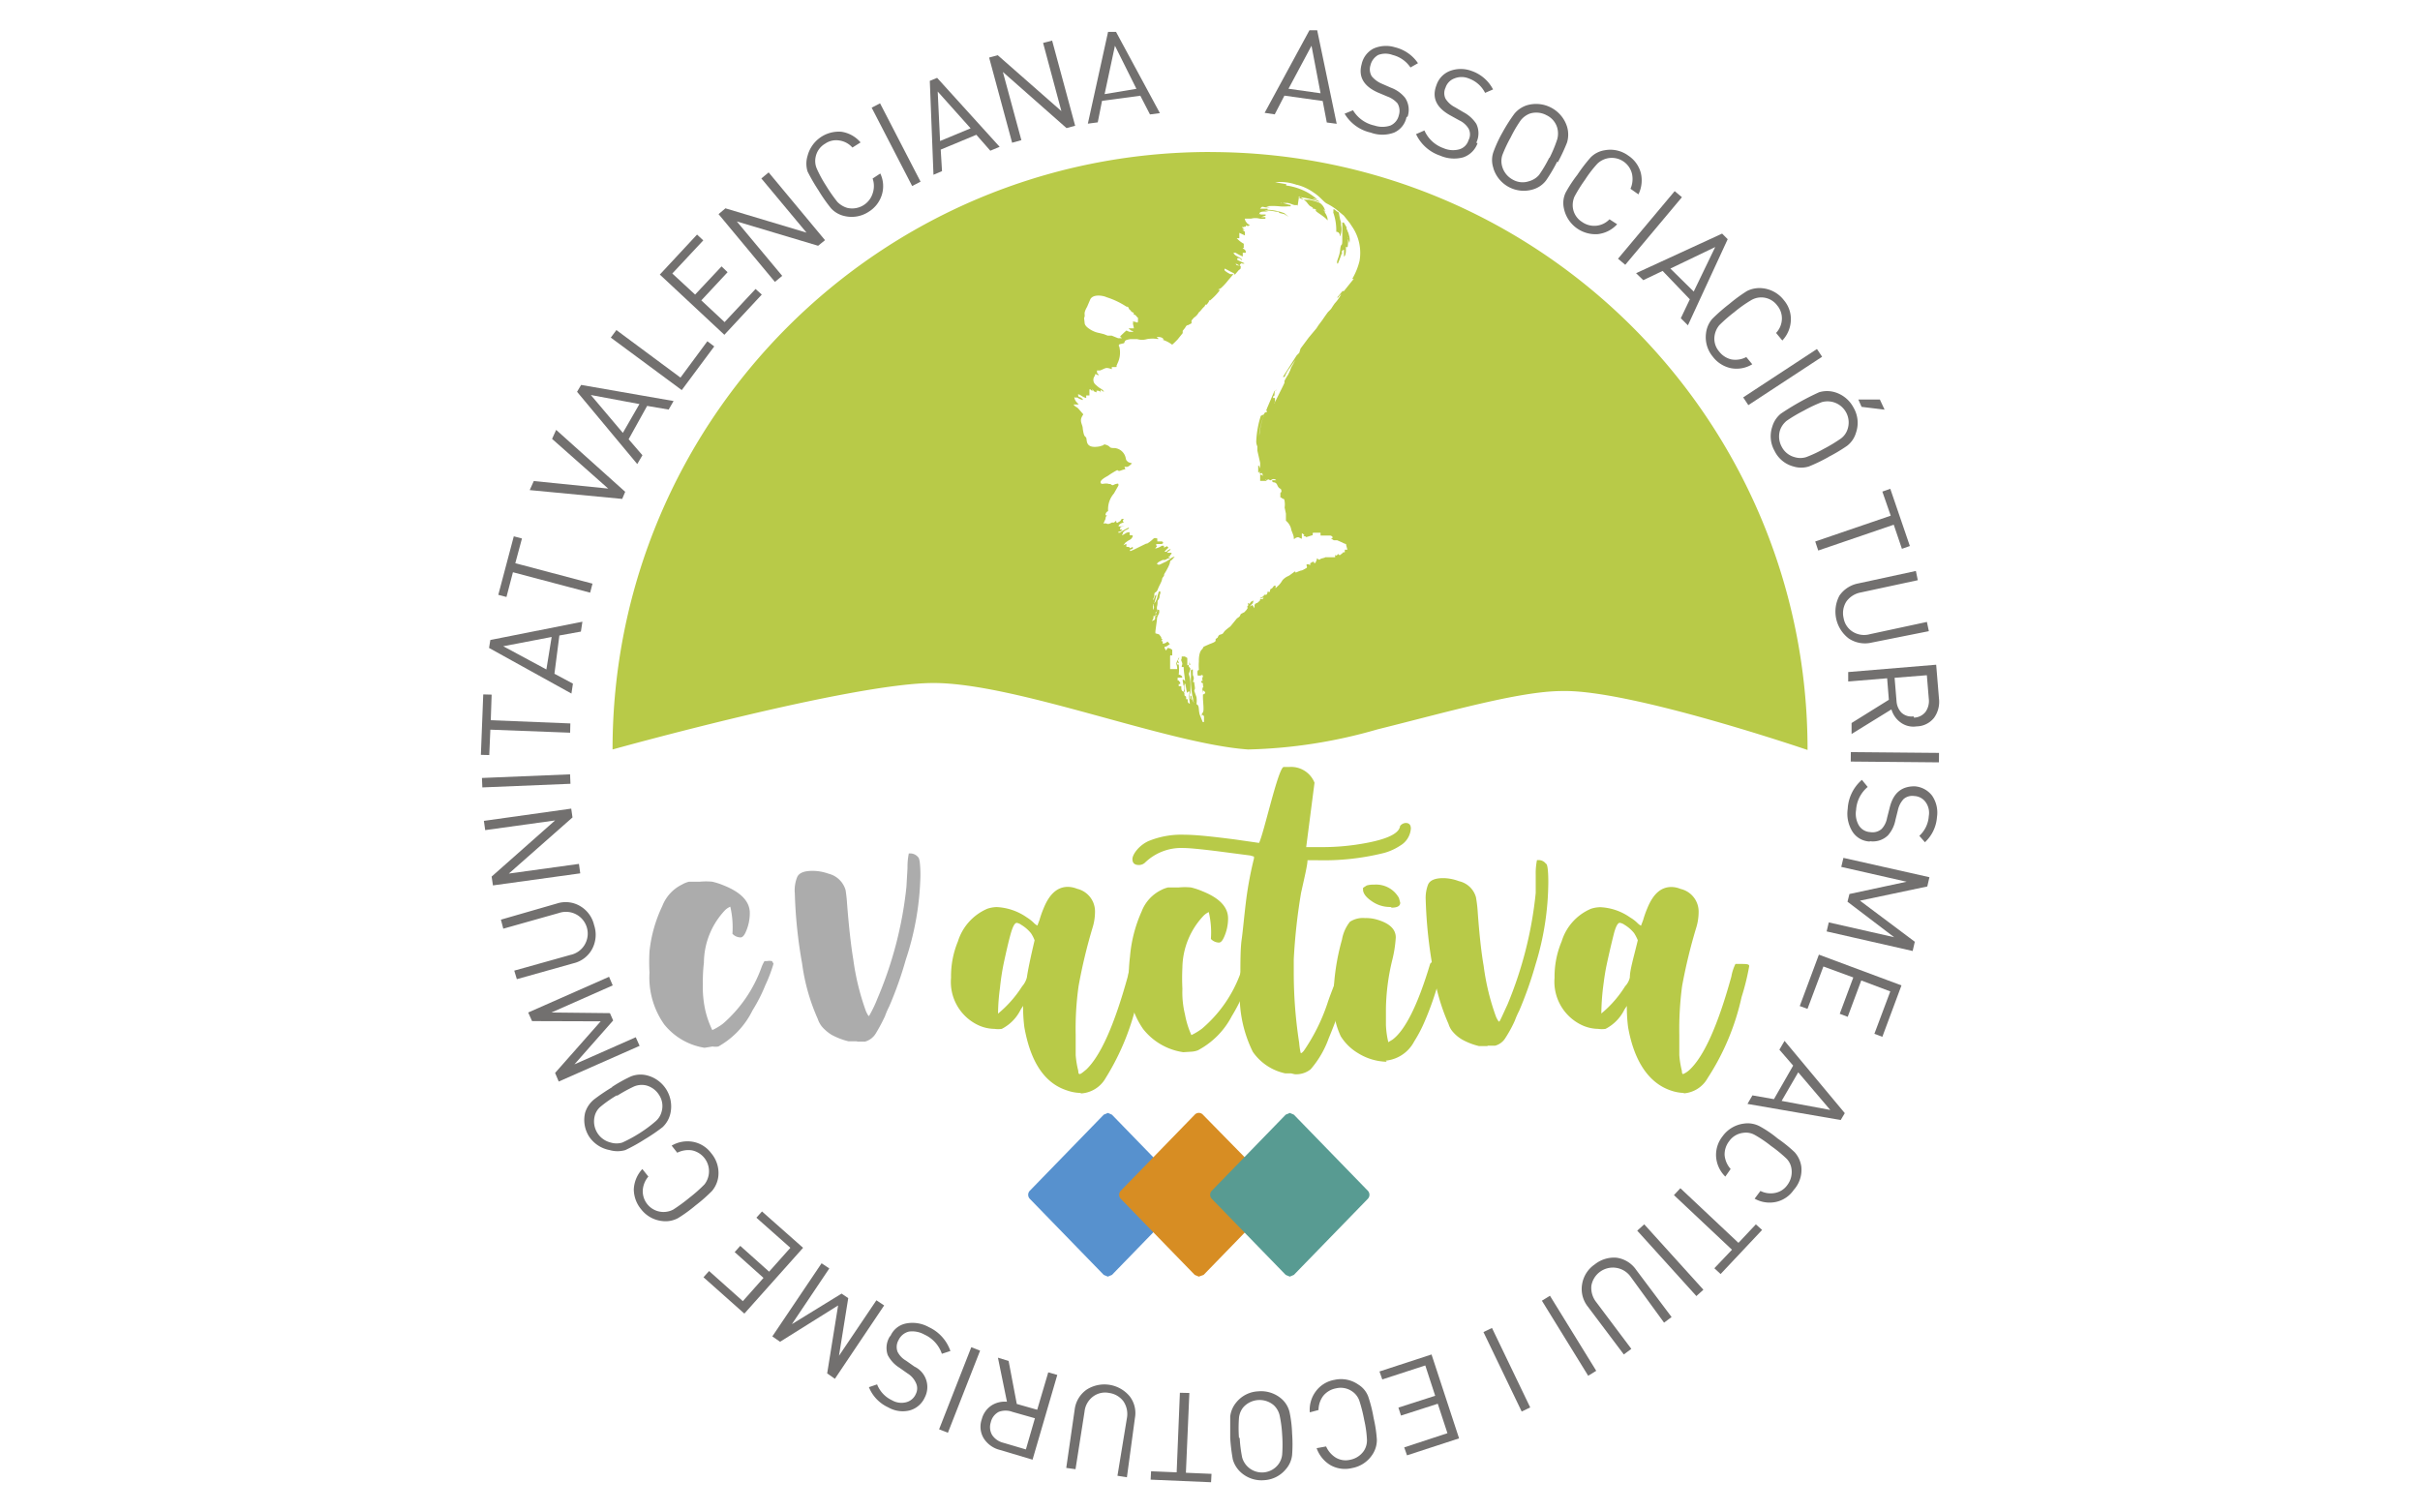 <svg xmlns="http://www.w3.org/2000/svg" viewBox="0 0 1133.86 708.66"><defs><style>.cls-1{fill:#acacac;}.cls-10,.cls-2{fill:#b8ca48;}.cls-3{fill:#72706f;}.cls-4,.cls-5{fill:#5791ce;}.cls-10,.cls-4,.cls-6,.cls-8{fill-rule:evenodd;}.cls-6,.cls-7{fill:#d78d23;}.cls-8,.cls-9{fill:#589b92;}</style></defs><g id="Capa_1" data-name="Capa 1"><path class="cls-1" d="M330.11,490.93a30.26,30.26,0,0,1-18.94-11,38,38,0,0,1-6.85-24.18,84.75,84.75,0,0,1,0-10.08,64.86,64.86,0,0,1,6-21.16,18.68,18.68,0,0,1,9.27-10.08,11.48,11.48,0,0,1,3.23-1.31h5a31,31,0,0,1,5.94,0,35,35,0,0,1,5.55,1.82c8,3.22,12,7.55,12,12.79a21.51,21.51,0,0,1-2,9.17c-.7,1.52-1.51,2.32-2.32,2.32a5.29,5.29,0,0,1-3.82-1.71,42.71,42.71,0,0,0-1-12.7,8.91,8.91,0,0,0-2.32,1.51A36.12,36.12,0,0,0,329.81,451a77.17,77.17,0,0,0-.5,10.08,50.11,50.11,0,0,0,1.11,12.09,44,44,0,0,0,3.32,9.47,28.27,28.27,0,0,0,5-3,63.24,63.24,0,0,0,17.94-26.1,15.77,15.77,0,0,1,1.51-3.22h1.11a6.16,6.16,0,0,1,2.42,0l.7,1.21a68.41,68.41,0,0,1-3.83,10.07,74.46,74.46,0,0,1-6,11.79,39.12,39.12,0,0,1-16,16.93,7.32,7.32,0,0,1-2.72,0Z"/><path class="cls-1" d="M401.56,487.9h-4a32.92,32.92,0,0,1-8.06-3.12,20.72,20.72,0,0,1-4-3.32,11.11,11.11,0,0,1-2.32-4,93.7,93.7,0,0,1-7.36-26,220.7,220.7,0,0,1-3.42-32.85,16.57,16.57,0,0,1,1.11-7.66c.9-2,3.32-2.92,7.25-2.92a22.24,22.24,0,0,1,7.36,1.31,11.1,11.1,0,0,1,8.06,7.66q.51,3.21.71,6.45c.9,11.59,1.91,20.15,2.92,26.2a116.5,116.5,0,0,0,5.94,24.19c.71,1.51,1.11,2.21,1.42,2.21a58.32,58.32,0,0,0,3.93-8.16,181.07,181.07,0,0,0,13.6-52.4l.5-8.77a32.16,32.16,0,0,1,.61-6.85h.9a4.82,4.82,0,0,1,3.43,1.71c.71.51,1.11,3.43,1.11,8.77a133.37,133.37,0,0,1-6.85,39.3,174.83,174.83,0,0,1-7.76,21.87,37.93,37.93,0,0,0-2,4.63,83.05,83.05,0,0,1-4.43,8.27,8.59,8.59,0,0,1-4.94,3.63h-3.63"/><path class="cls-2" d="M506.27,512.09a20.12,20.12,0,0,1-6.15-1.11c-10.58-3.32-17.23-13.2-20.16-29.63a73.67,73.67,0,0,1-.6-10.07L478.25,473a20.12,20.12,0,0,1-8.87,9.07,11.53,11.53,0,0,1-3.42,0,18.59,18.59,0,0,1-7.76-1.81,22.37,22.37,0,0,1-12.6-22.17,42.47,42.47,0,0,1,3.22-17,24.59,24.59,0,0,1,13.81-15.32A14.81,14.81,0,0,1,467,425a26.88,26.88,0,0,1,14.11,4.84,19.81,19.81,0,0,1,3.13,2.42,6.9,6.9,0,0,0,1.81,1.41l1-2.62a45.55,45.55,0,0,1,1.91-5.44c2.82-7,6.65-10.08,11.39-10.08a11.9,11.9,0,0,1,4.33.91,10.88,10.88,0,0,1,8.37,11,25.24,25.24,0,0,1-1,6.75A247.88,247.88,0,0,0,505.36,462,142.31,142.31,0,0,0,504,485v9.37a43.47,43.47,0,0,0,1.21,7.36c0,1,.2,1.51.6,1.51.61,0,1.41-.7,3.13-2.11q10.07-9.58,19.44-43.54a22.19,22.19,0,0,1,1.92-5.94,9,9,0,0,1,2.32,0c2.72,0,4.13,0,4.13,1a94,94,0,0,1-3.53,14.52,116.41,116.41,0,0,1-15.22,38,14.19,14.19,0,0,1-11.48,7.15m-38.9-37.39a54.47,54.47,0,0,0,11.29-12.79,10.11,10.11,0,0,0,2.21-4.13c.51-3.53,1.72-9.38,3.63-17.44a15.34,15.34,0,0,0-1.71-3.32,17.08,17.08,0,0,0-4.54-3.93,4.63,4.63,0,0,0-2.11-.91c-1,0-1.92,1.81-2.93,5.44s-2.11,8.57-3.12,13.2a111.87,111.87,0,0,0-1.81,11.79,94.18,94.18,0,0,0-.91,12.09"/><path class="cls-2" d="M554.43,493a29.21,29.21,0,0,1-18.84-10.88,38.07,38.07,0,0,1-6.75-23.78,84.94,84.94,0,0,1,.6-10.08,64.65,64.65,0,0,1,5.44-21.16,18.6,18.6,0,0,1,9.17-10.08,13.4,13.4,0,0,1,3.23-1.21h4.94a30,30,0,0,1,5.84,0,33.74,33.74,0,0,1,5.44,1.82c8,3.22,11.9,7.45,11.9,12.69a21.22,21.22,0,0,1-2,9c-.71,1.51-1.41,2.32-2.32,2.32a5.36,5.36,0,0,1-3.73-1.71,41.69,41.69,0,0,0-1-12.6,9.89,9.89,0,0,0-2.22,1.51A36.09,36.09,0,0,0,554,453.24a99.68,99.68,0,0,0,0,10.08,43.61,43.61,0,0,0,1.21,12,42.07,42.07,0,0,0,3,9.67,30.37,30.37,0,0,0,4.94-3,61.56,61.56,0,0,0,18-25.8,13.83,13.83,0,0,1,1.51-3.12h3.53l.7,1.31a70.73,70.73,0,0,1-3.83,10.07,83.34,83.34,0,0,1-5.94,11.69,37.88,37.88,0,0,1-15.92,16,10.6,10.6,0,0,1-2.72.6Z"/><path class="cls-2" d="M604.92,502.92H602.2A24.7,24.7,0,0,1,587,492.84a59.53,59.53,0,0,1-5.84-32.45c0-9.37,0-16,.6-20.15S583,428.45,584,420.69a168.8,168.8,0,0,1,3.53-18.44v-.91l-1.72-.5-15.31-2q-12.19-1.51-15.92-1.51a24.38,24.38,0,0,0-18,6.75,4.14,4.14,0,0,1-3,1.21c-2,0-3-.91-3-2.82s2.72-6.15,7.46-8.36a40.38,40.38,0,0,1,17-3c4.94,0,12.8.81,23.68,2.22l11.19,1.61c2.11-3.93,8.86-34.76,11.48-35.57H604a11.79,11.79,0,0,1,11.9,7.36L612,396.91h7.15a110,110,0,0,0,16-1.11Q655.31,392.88,656,387a3.63,3.63,0,0,1,2.62-1.41c1.62,0,2.42.91,2.42,2.62a10.07,10.07,0,0,1-5,8,26,26,0,0,1-7.55,3.43,116.7,116.7,0,0,1-31.14,3.42h-4.74c0,2.12-1.21,7.16-3,15.22a271.27,271.27,0,0,0-3.43,31.14v6.35a213.85,213.85,0,0,0,2.52,32.75,36,36,0,0,0,.71,4.84h.5l.91-.91a89,89,0,0,0,11.08-22.17c.61-2,2.32-6.55,5.24-13.91a9.1,9.1,0,0,1,1.41-2.62h1.92a4.18,4.18,0,0,1,2.82.91h0a109.14,109.14,0,0,1-3.33,11.79c-1.91,5.95-4.33,12.6-7.45,20.15A45.48,45.48,0,0,1,614.09,501a10.76,10.76,0,0,1-7.46,2.32Z"/><path class="cls-2" d="M649.77,497.48a26.54,26.54,0,0,1-13.31-3.93,24.11,24.11,0,0,1-8.26-8,37.29,37.29,0,0,1-3.43-18,106,106,0,0,1,4-27.31,18.48,18.48,0,0,1,3.73-8.36,11.14,11.14,0,0,1,7.06-1.72,17.86,17.86,0,0,1,5.24.61c6.14,1.71,9.17,4.53,9.17,8.46A57,57,0,0,1,652.28,450a102.61,102.61,0,0,0-2.92,22.48v7.76a42.26,42.26,0,0,0,1.11,8.06l2-1.21c5.94-4.44,11.89-16.33,17.63-35.57l1.11-1.11h2.92c1.21,0,1.92.7,1.92,1.31a142.69,142.69,0,0,1-8.47,26.7,64.51,64.51,0,0,1-4.94,9.47,16.89,16.89,0,0,1-13.4,9.07m2.32-72a14.79,14.79,0,0,1-9-2.82c-2.62-1.81-3.93-3.63-3.93-5.34V416l1.71-1.11a11.37,11.37,0,0,1,3.53-.4,12.2,12.2,0,0,1,11.59,6.25l.6,2.22c0,1.51-1.31,2.31-4,2.31"/><path class="cls-2" d="M696.93,490.12h-4a31.23,31.23,0,0,1-8-3.12,16.94,16.94,0,0,1-3.93-3.23,10,10,0,0,1-2.31-4,95,95,0,0,1-7.26-25.69A215.7,215.7,0,0,1,668,421.7a17.44,17.44,0,0,1,1.11-7.26c.91-2,3.23-3,7.16-3a21.38,21.38,0,0,1,7.25,1.41,10.66,10.66,0,0,1,8,7.46,58,58,0,0,1,.81,6.45c.81,11.48,1.82,20.15,2.82,25.79a110.61,110.61,0,0,0,5.85,24c.7,1.41,1.11,2.11,1.41,2.11s1.41-2.62,3.93-8.06a183.51,183.51,0,0,0,13.2-52.2v-8.66a30.65,30.65,0,0,1,.6-6.76H721a4.26,4.26,0,0,1,3.33,1.72c.7,0,1.11,3.32,1.11,8.56a132.6,132.6,0,0,1-6,38.7,180.81,180.81,0,0,1-7.66,21.66,38.21,38.21,0,0,0-2,4.54,59.08,59.08,0,0,1-4.44,8.16,8.07,8.07,0,0,1-4.84,3.63H697"/><path class="cls-2" d="M789.13,512.09A20.11,20.11,0,0,1,783,511c-10.08-3.32-17.24-13.2-20.16-29.63a72.12,72.12,0,0,1-.6-10.07L761.12,473a20.12,20.12,0,0,1-8.87,9.07,11.6,11.6,0,0,1-3.43,0,18.66,18.66,0,0,1-7.76-1.81,22.47,22.47,0,0,1-12.69-22.17,42.32,42.32,0,0,1,3.32-17,24.28,24.28,0,0,1,13.81-15.32,14.81,14.81,0,0,1,4.33-.71,26.35,26.35,0,0,1,14,4.84,16.55,16.55,0,0,1,3.22,2.42,7.12,7.12,0,0,0,1.82,1.41l1-2.62a45.55,45.55,0,0,1,1.91-5.44c2.82-7,6.55-10.08,11.39-10.08a11.43,11.43,0,0,1,4.23.91,10.89,10.89,0,0,1,8.47,11,25.24,25.24,0,0,1-1,6.75A250.5,250.5,0,0,0,788.13,462a153.36,153.36,0,0,0-1.31,23v9.37a43.45,43.45,0,0,0,1.2,7.36c0,1,.21,1.51.61,1.51a10.67,10.67,0,0,0,3.12-2.11q10.08-9.58,19.45-43.54a22.19,22.19,0,0,1,1.92-5.94h2.21c2.83,0,4.24,0,4.24,1A111.32,111.32,0,0,1,816,467.15a114.4,114.4,0,0,1-15.92,38,13.93,13.93,0,0,1-11.39,7.15M750.24,474.9a52.15,52.15,0,0,0,11.18-12.79,8.69,8.69,0,0,0,2.22-4.13c0-3.53,1.81-9.38,3.73-17.44a21.75,21.75,0,0,0-1.72-3.32,17,17,0,0,0-4.53-3.93,5,5,0,0,0-2.22-.91c-.91,0-1.91,1.81-2.82,5.44S754,446.39,753,451s-1.31,7.16-1.92,11.79a113.78,113.78,0,0,0-.8,12.09"/><path class="cls-3" d="M626.29,58l-4.64-.61-1.92-10.07L601.8,44.81l-4.54,8.77-4.73-.71,21-38.7h3.62ZM618.73,43.7l-4.24-22.27L603.71,41.58Z"/><path class="cls-3" d="M659,54.89a10.09,10.09,0,0,1-5.85,7.25,15.78,15.78,0,0,1-10.88,0A19.08,19.08,0,0,1,630,53.27l3.93-1.61A15.56,15.56,0,0,0,644,58.82a11.75,11.75,0,0,0,7.46,0A6.86,6.86,0,0,0,655.41,54a6.85,6.85,0,0,0-.61-5.54,11.51,11.51,0,0,0-4.73-3.23l-4.54-1.91c-6.55-2.93-9.17-7.36-7.56-13.2a10.79,10.79,0,0,1,5.55-7.36,14.39,14.39,0,0,1,10.07-.61,18.19,18.19,0,0,1,10.79,7.46l-3.53,2a14.09,14.09,0,0,0-8.36-5.85,9.49,9.49,0,0,0-6.76,0,7.54,7.54,0,0,0-3.62,4.84,6.35,6.35,0,0,0,.6,5.14,12.49,12.49,0,0,0,4.84,3.53l4.13,1.81a15.31,15.31,0,0,1,6.65,4.74,10.08,10.08,0,0,1,1.21,8.76"/><path class="cls-3" d="M692.29,67.08a10.77,10.77,0,0,1-6.75,6.65,16.32,16.32,0,0,1-10.78-.81,19.22,19.22,0,0,1-11.29-10.07l3.93-1.72a15.31,15.31,0,0,0,8.87,8.27,11.26,11.26,0,0,0,7.35.6,6.35,6.35,0,0,0,4.44-4.33,5.76,5.76,0,0,0,0-5.44,10,10,0,0,0-4.33-3.83l-4.54-2.52c-6.35-3.63-8.36-8.27-6.15-14a10.71,10.71,0,0,1,6.35-6.65,14.45,14.45,0,0,1,10.08,0,17.85,17.85,0,0,1,10.08,8.67l-3.73,1.61a13.71,13.71,0,0,0-7.66-6.75,8.87,8.87,0,0,0-6.75,0,6.84,6.84,0,0,0-4.13,4.33,6,6,0,0,0,0,5.14,11,11,0,0,0,4.43,4l3.93,2.32A16.16,16.16,0,0,1,691.69,58a10.09,10.09,0,0,1,0,8.87"/><path class="cls-3" d="M729.58,75.75a73.65,73.65,0,0,1-5.24,8.86,11.85,11.85,0,0,1-6.05,4.13,14.9,14.9,0,0,1-18.6-9.94.65.65,0,0,1,0-.13,11.45,11.45,0,0,1,0-7.36A60.59,60.59,0,0,1,704,62a80.48,80.48,0,0,1,5.44-8.57,12.47,12.47,0,0,1,6.05-4.13,15.21,15.21,0,0,1,18.74,10.08,13,13,0,0,1,0,7.36,83.91,83.91,0,0,1-4.33,9.27M726,74a62.26,62.26,0,0,0,3.63-8.77,10.08,10.08,0,0,0,0-5.34A9.4,9.4,0,0,0,724.64,54a10.09,10.09,0,0,0-7.76-.81,10,10,0,0,0-4.33,3.13,59.72,59.72,0,0,0-4.74,8.06,63,63,0,0,0-3.93,8.36,9.17,9.17,0,0,0,0,5.44,10.1,10.1,0,0,0,4.94,6,9.26,9.26,0,0,0,7.66.7,9.39,9.39,0,0,0,4.63-2.92,61.42,61.42,0,0,0,4.74-8"/><path class="cls-3" d="M757.69,105.07a14.43,14.43,0,0,1-9.17,4.64,15.12,15.12,0,0,1-15.82-12.3,11.27,11.27,0,0,1,.91-7.25,62.08,62.08,0,0,1,5.44-8.27,76,76,0,0,1,6.25-8.16,11.73,11.73,0,0,1,6.55-3.33,14.22,14.22,0,0,1,11.08,2.52A14,14,0,0,1,768.78,81a14.91,14.91,0,0,1-1.11,10.07l-3.73-2.62a11.29,11.29,0,0,0,.71-7,9.73,9.73,0,0,0-16.23-4.74,54.59,54.59,0,0,0-5.74,7.46,70.22,70.22,0,0,0-5,8,10.07,10.07,0,0,0-.71,5.34,9.29,9.29,0,0,0,4.24,6.45,9.85,9.85,0,0,0,12.89-1.21Z"/><rect class="cls-3" x="752.41" y="104.6" width="41.32" height="4.43" transform="translate(194.51 630.56) rotate(-50.02)"/><path class="cls-3" d="M790.85,152.43l-3.33-3.32,4.23-8.87L779,126.94l-9.07,4.33L766.56,128l40.31-18.55,2.62,2.62Zm2.72-15.82,10.07-20.86-21,10.08Z"/><path class="cls-3" d="M821,170.67a14.09,14.09,0,0,1-10.08,1.82,14.41,14.41,0,0,1-8.46-5.44,14.21,14.21,0,0,1-3.13-10.89,12.44,12.44,0,0,1,2.92-6.75,84.43,84.43,0,0,1,8-7,73.9,73.9,0,0,1,8.27-6.05,13,13,0,0,1,7.25-1.31,14.53,14.53,0,0,1,10.08,5.64,13.66,13.66,0,0,1,3.23,9.48,14.54,14.54,0,0,1-4,9.37L832.16,156a10,10,0,0,0,2.72-6.45,9.38,9.38,0,0,0-2.21-6.45,9.28,9.28,0,0,0-12.4-2.32,59.44,59.44,0,0,0-7.66,5.45,72.1,72.1,0,0,0-7.05,6.14,10.11,10.11,0,0,0-2.22,4.94,9.17,9.17,0,0,0,2.12,7.36,10.13,10.13,0,0,0,5.74,3.73,10.78,10.78,0,0,0,7-1.11Z"/><polygon class="cls-3" points="819.16 189.82 816.75 186.19 851.31 163.52 853.73 167.15 819.16 189.82"/><path class="cls-3" d="M856.75,214.11a79.77,79.77,0,0,1-9.17,4.43,12.13,12.13,0,0,1-7.35,0,13.67,13.67,0,0,1-8.77-7.26A13.88,13.88,0,0,1,830.35,200a12.4,12.4,0,0,1,4-6.15,123,123,0,0,1,18-10.08,13,13,0,0,1,7.36,0,14.61,14.61,0,0,1,8.76,7.26,14.1,14.1,0,0,1,1.11,11.79,11.91,11.91,0,0,1-4.13,6.05,77.51,77.51,0,0,1-8.77,5.24m-2.11-3.83a73.42,73.42,0,0,0,8-4.84,8.8,8.8,0,0,0,3.12-4.43,9.91,9.91,0,0,0-12.09-12.6,67,67,0,0,0-8.47,4,69.58,69.58,0,0,0-8,4.74,9.93,9.93,0,0,0-3.12,4.43,10,10,0,0,0,.8,7.76,9.51,9.51,0,0,0,6,4.84,9.17,9.17,0,0,0,5.44,0,58.55,58.55,0,0,0,8.37-3.93M883,191.94l-10.78-1.31-1.51-3.43h10.08Z"/><polygon class="cls-3" points="891.12 257.14 887.29 245.85 851.91 257.94 850.5 253.71 885.88 241.62 881.95 230.33 885.67 229.02 894.84 255.83 891.12 257.14"/><path class="cls-3" d="M877,301.07a13.71,13.71,0,0,1-10.79-1.91A15.83,15.83,0,0,1,861.89,279a13.91,13.91,0,0,1,8.77-5.64l27-5.84.9,4.33-26.7,5.74a10.73,10.73,0,0,0-6.75,4.23,10.06,10.06,0,0,0-1.31,7.76,9.34,9.34,0,0,0,4.33,6.45,10.07,10.07,0,0,0,8,1.11l26.7-5.74.91,4.33Z"/><path class="cls-3" d="M867.53,343.9v-5.14L885,327.88l-.81-10.08-18.24,1.51v-4.43l41.22-3.43,1.31,15.82a12.8,12.8,0,0,1-2.32,9.07,10.66,10.66,0,0,1-8.16,4,10.07,10.07,0,0,1-7.46-1.81,11.46,11.46,0,0,1-4.33-6.15Zm29.23-7.66a7.15,7.15,0,0,0,5.44-2.72,8.88,8.88,0,0,0,1.51-6.15l-.91-11-15.11,1.21.91,11a8.63,8.63,0,0,0,2.21,5.24,6.87,6.87,0,0,0,5.75,1.82"/><rect class="cls-3" x="885.6" y="334.13" width="4.43" height="41.32" transform="translate(524.99 1239.35) rotate(-89.48)"/><path class="cls-3" d="M876.1,394.29a10.07,10.07,0,0,1-8.16-4.64A15.83,15.83,0,0,1,865.72,379a19.26,19.26,0,0,1,6.65-13.6l2.72,3.32a15.23,15.23,0,0,0-5.44,10.78,10.88,10.88,0,0,0,1.31,7.26,6.65,6.65,0,0,0,5.34,3.12,6.44,6.44,0,0,0,5.34-1.51,10,10,0,0,0,2.52-5.14l1.21-4.73c1.71-7.06,5.64-10.08,11.69-10.08a11.25,11.25,0,0,1,8.16,4.33,14,14,0,0,1,2.32,10.08,17.76,17.76,0,0,1-5.64,11.79l-2.62-3a13.74,13.74,0,0,0,4.43-9.27,8.57,8.57,0,0,0-1.51-6.56,6.9,6.9,0,0,0-5.34-2.82,6.19,6.19,0,0,0-4.94,1.41,11.12,11.12,0,0,0-2.72,5.35l-1.11,4.43a15.21,15.21,0,0,1-3.52,7.25,10.11,10.11,0,0,1-8.47,2.73"/><polygon class="cls-3" points="855.85 436.41 856.85 432.18 887.49 439.13 865.62 422.5 866.53 418.88 893.33 413.13 862.7 406.18 863.71 401.95 904.01 411.01 903.01 415.35 871.47 422 897.16 441.25 896.15 445.58 855.85 436.41"/><polygon class="cls-3" points="843.25 471.38 852.22 447.29 890.91 461.7 881.95 485.79 878.22 484.38 885.67 464.52 872.07 459.39 865.72 476.42 861.99 475.01 868.34 457.98 854.33 452.84 846.88 472.69 843.25 471.38"/><path class="cls-3" d="M818.76,517.23l2.32-4L831.16,515l9-15.72-6.45-7.46,2.42-4.13,28.22,33.86-1.91,3.23Zm16-1.41,22.78,4.23-15-17.63Z"/><path class="cls-3" d="M808.38,551.29a14.43,14.43,0,0,1-4.33-9.37,14,14,0,0,1,3-9.47,14.51,14.51,0,0,1,10.08-6,12.05,12.05,0,0,1,7.25,1.21,51.27,51.27,0,0,1,8.47,5.74,65.79,65.79,0,0,1,8,6.45,12.72,12.72,0,0,1,3.12,6.65,14,14,0,0,1-3.52,11,13.62,13.62,0,0,1-8.27,5.64,14.31,14.31,0,0,1-10.07-1.51l2.72-3.63a10.64,10.64,0,0,0,7,.91,9.09,9.09,0,0,0,5.64-3.73,10.1,10.1,0,0,0,1.92-7.46,8.36,8.36,0,0,0-2.32-4.83,62.76,62.76,0,0,0-7.26-5.95,56.35,56.35,0,0,0-7.75-5.24,8.49,8.49,0,0,0-5.35-.91,9.3,9.3,0,0,0-6.55,3.93,10.07,10.07,0,0,0-2.11,6.55,11.3,11.3,0,0,0,2.82,6.45Z"/><polygon class="cls-3" points="803.24 594.22 811.5 585.55 784.3 559.96 787.32 556.73 814.53 582.33 822.69 573.66 825.61 576.28 806.16 596.94 803.24 594.22"/><rect class="cls-3" x="780.39" y="569.79" width="4.43" height="41.32" transform="translate(-193.88 677.54) rotate(-42.13)"/><path class="cls-3" d="M744,612.26a13.31,13.31,0,0,1-2.72-10.58,13.9,13.9,0,0,1,5.94-9.27,14.43,14.43,0,0,1,10.08-3.13,13.3,13.3,0,0,1,9.27,5.65l16.63,22.16-3.53,2.63-15.92-21.87a10.22,10.22,0,0,0-18.14,4.63,10.75,10.75,0,0,0,2.32,7.66L764.34,632l-3.52,2.62Z"/><rect class="cls-3" x="732.95" y="605.2" width="4.43" height="41.32" transform="translate(-219.09 479.01) rotate(-31.66)"/><rect class="cls-3" x="703.8" y="621.12" width="4.43" height="41.32" transform="translate(-208.43 369.5) rotate(-25.69)"/><polygon class="cls-3" points="646.34 642.59 670.73 634.63 683.63 673.93 659.24 681.89 657.93 678.16 678.18 671.51 673.65 657.71 656.42 663.25 655.21 659.52 672.44 653.98 667.8 639.77 647.65 646.32 646.34 642.59"/><path class="cls-3" d="M613.69,661.74a14.42,14.42,0,0,1,3-10.08,13.75,13.75,0,0,1,8.57-5.14,14.09,14.09,0,0,1,11.18,2.22,11.14,11.14,0,0,1,4.64,5.64,64.9,64.9,0,0,1,2.52,10.08,61.16,61.16,0,0,1,1.51,10.08,12.3,12.3,0,0,1-2.12,7.05,14.41,14.41,0,0,1-9.47,6.25,13.93,13.93,0,0,1-10.08-1.31,15.08,15.08,0,0,1-6.55-8l4.44-.81a11.71,11.71,0,0,0,4.53,5.24,9.12,9.12,0,0,0,6.75,1,10.06,10.06,0,0,0,6.45-4.23,9,9,0,0,0,1.41-5.24,52.78,52.78,0,0,0-1.31-9.28,69.27,69.27,0,0,0-2.31-9.07,8.79,8.79,0,0,0-3.33-4.23,9.38,9.38,0,0,0-7.56-1.41A10.08,10.08,0,0,0,620,654a11.14,11.14,0,0,0-2.22,6.65Z"/><path class="cls-3" d="M576.4,673.73V663.65a12.63,12.63,0,0,1,3-6.75,14,14,0,0,1,10.07-5,14.63,14.63,0,0,1,10.89,3.43,11.92,11.92,0,0,1,3.83,6.25,56.77,56.77,0,0,1,1.21,10.07,67.83,67.83,0,0,1,0,10.08,12,12,0,0,1-2.93,6.65,14.1,14.1,0,0,1-10.07,5.14A14.41,14.41,0,0,1,581.54,690a12.84,12.84,0,0,1-3.93-6.24,85.56,85.56,0,0,1-1.21-10.08m4.44,0A62.88,62.88,0,0,0,582,682.9a9.65,9.65,0,0,0,16.62,3.63,9.16,9.16,0,0,0,2.12-4.94,63.71,63.71,0,0,0,0-9.37,57.71,57.71,0,0,0-1.21-9.17,9.43,9.43,0,0,0-2.72-4.64,10.24,10.24,0,0,0-14.31,1,9.4,9.4,0,0,0-2,5,62.36,62.36,0,0,0,0,9.27"/><polygon class="cls-3" points="539.32 689.35 551.31 689.85 552.82 652.57 557.26 652.67 555.64 690.05 567.64 690.56 567.43 694.49 539.12 693.28 539.32 689.35"/><path class="cls-3" d="M503.54,660.33a13.37,13.37,0,0,1,5.65-9.27,15.41,15.41,0,0,1,20.15,3.22,12.81,12.81,0,0,1,2.42,10.08L528,692.17l-4.43-.71,4.43-27a10.65,10.65,0,0,0-1.61-7.86,10.07,10.07,0,0,0-6.65-3.93,9.46,9.46,0,0,0-7.66,1.71,10.1,10.1,0,0,0-3.93,7l-4.23,27-4.34-.6Z"/><path class="cls-3" d="M467.57,636.14l5,1.51,3.83,20.16,9.57,2.72L491.15,643l4.23,1.21-11.59,39.71-15.21-4.54a12.6,12.6,0,0,1-7.66-5.44,10.56,10.56,0,0,1-.91-9,11,11,0,0,1,4.43-6.35,11.46,11.46,0,0,1,7.36-1.81Zm-3.33,30.23a7.34,7.34,0,0,0,.61,6,8.83,8.83,0,0,0,5.24,3.63l10.58,3.12,4.23-14.61-10.58-3a9.13,9.13,0,0,0-6.35,0,7.29,7.29,0,0,0-3.73,4.84"/><rect class="cls-3" x="428.95" y="649.05" width="41.32" height="4.43" transform="translate(-320.84 832.11) rotate(-68.59)"/><path class="cls-3" d="M417.18,626.06a10.07,10.07,0,0,1,7.26-5.94,15.69,15.69,0,0,1,10.78,1.71A19.15,19.15,0,0,1,445.3,633l-4,1.31a15.22,15.22,0,0,0-8.17-9,11.66,11.66,0,0,0-7.25-1.41,7.25,7.25,0,0,0-4.84,3.93,6.43,6.43,0,0,0-.5,5.54,10,10,0,0,0,3.93,4.13l4,2.82a10.6,10.6,0,0,1,5,14.09l-.21.42a10.9,10.9,0,0,1-7,6,13.57,13.57,0,0,1-10.07-1.41,17.69,17.69,0,0,1-9.07-9.47l3.83-1.31a13.75,13.75,0,0,0,7,7.45,8.83,8.83,0,0,0,6.65.91,6.73,6.73,0,0,0,4.53-3.93,5.8,5.8,0,0,0,0-5.14,10,10,0,0,0-3.93-4.43l-3.72-2.62a15.13,15.13,0,0,1-5.55-6,10.1,10.1,0,0,1,1.11-8.87"/><polygon class="cls-3" points="384.94 591.9 388.56 594.32 371.03 620.42 394.31 606.11 397.43 608.23 393.1 635.23 410.63 609.24 414.26 611.65 391.18 646.02 387.56 643.5 392.69 611.65 365.49 628.68 361.86 626.16 384.94 591.9"/><polygon class="cls-3" points="357.02 567.62 376.27 584.65 348.76 615.48 329.61 598.45 332.23 595.53 348.05 609.64 357.73 598.75 344.22 586.66 346.84 583.74 360.35 595.83 370.32 584.65 354.4 570.54 357.02 567.62"/><path class="cls-3" d="M314.7,536.78A14.55,14.55,0,0,1,324.77,535a13.78,13.78,0,0,1,8.47,5.34,14.37,14.37,0,0,1,3.32,10.88,13,13,0,0,1-2.92,6.75,73.37,73.37,0,0,1-7.66,6.75,68.88,68.88,0,0,1-8.26,6,12.3,12.3,0,0,1-7.26,1.41,14.41,14.41,0,0,1-10.07-5.54,14.75,14.75,0,0,1-3.43-9.37,15,15,0,0,1,4-9.48l2.82,3.53a11,11,0,0,0-2.62,6.45,9.74,9.74,0,0,0,14.31,9,80.52,80.52,0,0,0,7.56-5.54,68.6,68.6,0,0,0,7.05-6.25A10,10,0,0,0,324.27,539a11.51,11.51,0,0,0-6.95,1.1Z"/><path class="cls-3" d="M286.78,509.27a66.84,66.84,0,0,1,8.87-4.94,12.27,12.27,0,0,1,7.36-.5,15,15,0,0,1,11.08,17.93,12.63,12.63,0,0,1-3.63,6.35,83.37,83.37,0,0,1-8.46,5.75,80.45,80.45,0,0,1-9,5,13.16,13.16,0,0,1-7.36,0,14.85,14.85,0,0,1-9.57-6.25,14.49,14.49,0,0,1-1.91-11.29,12.88,12.88,0,0,1,4.13-6.15,89.79,89.79,0,0,1,8.46-5.74m2.32,3.73a57,57,0,0,0-7.66,5.34,8.37,8.37,0,0,0-2.82,4.63,10.19,10.19,0,0,0,7.56,12.2,9.34,9.34,0,0,0,5.44,0,66.34,66.34,0,0,0,8.16-4.44,61.11,61.11,0,0,0,7.56-5.64,8.82,8.82,0,0,0,2.72-4.53,9.38,9.38,0,0,0-1.21-7.66,10.11,10.11,0,0,0-6.25-4.54,9.39,9.39,0,0,0-5.44.51,70.88,70.88,0,0,0-8.06,4.43"/><polygon class="cls-3" points="285.37 457.67 287.08 461.7 258.37 474.4 285.77 474.7 287.29 478.13 269.15 498.69 297.87 485.99 299.68 490.02 261.79 506.75 260.08 502.72 281.44 478.53 249.29 478.43 247.48 474.4 285.37 457.67"/><path class="cls-3" d="M261,423.31a13.3,13.3,0,0,1,10.79,1.21,13.91,13.91,0,0,1,6.55,8.87,14.23,14.23,0,0,1-.91,11.28,13.36,13.36,0,0,1-8.67,6.65l-26.6,7.46-1.21-4,26.3-7.36a10.2,10.2,0,1,0-5.34-19.65l-26.1,7.36-1.11-4.23Z"/><polygon class="cls-3" points="267.64 378.87 268.24 383 238.41 409.3 271.26 404.77 271.87 409.2 230.96 414.85 230.35 410.71 260.08 384.41 227.33 388.95 226.72 384.61 267.64 378.87"/><rect class="cls-3" x="225.89" y="363.66" width="41.32" height="4.43" transform="translate(-14.86 10.46) rotate(-2.36)"/><polygon class="cls-3" points="230.35 325.46 229.95 337.45 267.23 338.96 267.13 343.3 229.75 341.88 229.24 353.78 225.31 353.68 226.42 325.36 230.35 325.46"/><path class="cls-3" d="M272.88,291.3l-.71,4.63-10.08,1.82-2.31,17.93,8.66,4.64-.7,4.64-38.6-21.37.61-3.73Zm-14.41,7.15-22.68,4.34L256,313.67Z"/><polygon class="cls-3" points="244.56 252.3 241.44 263.89 277.61 273.46 276.5 277.69 240.33 268.12 237.3 279.71 233.47 278.7 240.73 251.29 244.56 252.3"/><polygon class="cls-3" points="260.58 201.41 292.93 230.43 291.52 233.76 248.19 229.63 250.1 225.39 284.97 228.92 258.67 205.64 260.58 201.41"/><path class="cls-3" d="M315.6,187.9l-2.31,4-10.08-1.72-8.67,15.62L301,213.3l-2.42,4.13-28.21-33.86,1.91-3.22Zm-16,1.42-22.77-4.24,15,17.74Z"/><polygon class="cls-3" points="334.65 162.31 319.43 182.77 286.18 158.18 288.8 154.65 318.83 176.92 331.43 159.89 334.65 162.31"/><polygon class="cls-3" points="356.92 138.02 339.39 156.87 309.15 128.65 326.59 109.91 329.51 112.63 315 128.15 325.68 138.02 338.08 124.82 340.9 127.54 328.6 140.74 339.49 150.92 354 135.4 356.92 138.02"/><polygon class="cls-3" points="386.55 112.53 383.32 115.15 345.23 103.76 366.49 129.25 363.07 132.08 336.67 100.33 339.89 97.61 377.88 109 356.72 83.61 360.14 80.78 386.55 112.53"/><path class="cls-3" d="M412.45,81.29a13.77,13.77,0,0,1,.7,10.07A14.22,14.22,0,0,1,407,99.23a14.48,14.48,0,0,1-11.28,2,12,12,0,0,1-6.35-3.63,74.54,74.54,0,0,1-5.85-8.36,87.77,87.77,0,0,1-5.14-8.87,12.32,12.32,0,0,1,0-7.36,15.12,15.12,0,0,1,15.83-11.28,14.57,14.57,0,0,1,9,5l-3.82,2.41a10.12,10.12,0,0,0-6.15-3.32,9.06,9.06,0,0,0-6.65,1.51,9.28,9.28,0,0,0-4.44,6.25,9,9,0,0,0,.51,5.34,57.82,57.82,0,0,0,4.33,8,74.92,74.92,0,0,0,5.34,7.66,10.65,10.65,0,0,0,4.64,2.82,10.07,10.07,0,0,0,11.89-6.75,10.65,10.65,0,0,0,0-7Z"/><rect class="cls-3" x="417.65" y="47.13" width="4.43" height="41.32" transform="translate(15.74 200.33) rotate(-27.33)"/><path class="cls-3" d="M468.37,68.79,464,70.61l-6.55-7.46L440.76,70.1l.61,10.08-4,1.71-1.72-44,3.43-1.41Zm-13.6-8.66L439.35,42.89l1.11,23.18Z"/><polygon class="cls-3" points="503.75 58.92 499.71 60.02 469.89 33.72 478.55 65.67 474.22 66.88 463.44 26.97 467.47 25.86 497.3 52.06 488.73 20.12 492.96 19.01 503.75 58.92"/><path class="cls-3" d="M543.45,53l-4.64.61-4.53-8.77-17.94,2.42-2,10.07-4.64.61,9.47-43h3.73Zm-11-11.39L522.39,21.43,517.55,44.1Z"/><polygon class="cls-4" points="519.06 524.08 536.4 541.92 553.73 559.75 536.4 577.69 519.06 595.53 501.73 577.69 484.4 559.75 501.73 541.92 519.06 524.08"/><path class="cls-5" d="M519.06,598.15l-1.91-.81-34.67-35.67a2.73,2.73,0,0,1,0-3.73l34.67-35.67,1.91-.81,1.92.81,34.66,35.67a2.71,2.71,0,0,1,0,3.73L521,597.34Zm-31.34-38.39,31,31.94,30.94-31.94-30.94-31.85Z"/><polygon class="cls-6" points="561.69 524.08 579.02 541.92 596.36 559.75 579.02 577.69 561.69 595.53 544.36 577.69 527.02 559.75 544.36 541.92 561.69 524.08"/><path class="cls-7" d="M561.69,598.15l-1.91-.81-34.67-35.67a2.71,2.71,0,0,1,0-3.73l34.67-35.67a2.61,2.61,0,0,1,3.7-.13l.12.13,35,35.67a2.71,2.71,0,0,1,0,3.73l-34.66,35.67Zm-31-38.39,31,31.94,31-31.94-31-31.85Z"/><polygon class="cls-8" points="604.32 524.08 621.65 541.92 638.98 559.75 621.65 577.69 604.32 595.53 586.98 577.69 569.65 559.75 586.98 541.92 604.32 524.08"/><path class="cls-9" d="M604.32,598.15l-1.92-.81-34.66-35.67a2.71,2.71,0,0,1,0-3.73l34.66-35.67,1.92-.81,1.91.81,34.67,35.67a2.73,2.73,0,0,1,0,3.73l-34.67,35.67Zm-31-38.39,31,31.94,31-31.94-31-31.85Z"/><polygon class="cls-10" points="582.45 115.15 582.45 115.15 582.55 115.25 582.45 115.15"/><path class="cls-10" d="M627.8,110.51c.7,0,0,0,.5-1.11a8.42,8.42,0,0,0,0-3.93c0-2.52,0-.7-.6-3.62s0-1.92-1.52-2.93l-.9-.8h-.61a2.81,2.81,0,0,1,0,1.41h0a24.76,24.76,0,0,1,1.41,9.07S627.7,108.5,627.8,110.51Z"/><polygon class="cls-10" points="582.45 115.15 582.45 115.15 582.25 114.95 582.45 114.95 582.45 114.95 582.15 114.84 582.45 115.35 582.45 115.15"/><path class="cls-10" d="M566.93,71.21C412.32,71.21,287,196.55,287,351.16c0,0,111.76-31.14,150.36-31.14s109.84,28.52,147.43,31.14a235.89,235.89,0,0,0,60.46-9.38c32.25-8,66.81-18,86.66-18,31.75-.81,115,27.61,115,27.61.11-154.61-125.14-280-279.75-280.15Zm-59,77.8c.9-1.92-.71-1.51,1.41-5.24l1.51-3.53c1.41-2.72,6.45-1.61,7.56-1a37.61,37.61,0,0,1,9.37,4.44c1.31,0,.81.9,1.61,1.51s0,0,.81.9l1,.51v.8c1,0,1.21,1,2,1.52,0,3.12,0,2.11-1.71,1.81s0,0-.71.71l.51,2.41h-2.52l1,.91c1.2.61.8,0,1.2.71h-1.81l-1.41-.61-.91.81-1.91,1.81c0,1,0,0,.7,1H523.9l-3-1.21H519l-1.81-.71-2-.5a12,12,0,0,1-5-2.12c-.9-.6-2-1.61-2-2.72ZM637,122.2a30.58,30.58,0,0,1-3.43,8.47h.71l-1,1.21v0l-3.63,4.53H629l-2.52,3c1.11,0,0,0,1.91-1.61a17.36,17.36,0,0,1-3,4.33c-2.22,3.13-.91,1.82-3.23,4.14l-1.31,1.81L619.53,150h0l-1.81,2.42-.91,1.41-3.63,4.34h0l-3.82,5.14-.61,2-1.21,1.21-6.45,10.08h.81a17.12,17.12,0,0,1,2.32-4.13l2.72-3.83-1.31,2.42a8.64,8.64,0,0,0-1.11,2.41h0l-1,2.12a22.5,22.5,0,0,0-1.71,2.92v.91l-.91,1.91-3.53,7.06c-.8.91,0,.5,0,0v-1.92h-.9c0-1.71.7,0,.7-2.11s.91-.81.91-2.22v.5c-.71,1.11,0,0-1,.61l-3.53,8.26c0,.71-.8.81,0,.91v.71c-1.41,0-1.21.9-1.61,2.21a33.41,33.41,0,0,0-1.91,7.56v1.51a32,32,0,0,1,1.51-7.86l.7-2.42-1.51.71a45.76,45.76,0,0,0-2.11,11.49,5.48,5.48,0,0,0,.5,2.82V208h0v3.12l1.31,5.75v2.62c-.5-1,0-.81-.91-1.41v2.82c0,1.21.51,0,.71,0s0-.61,0,.7,1.31-1.41,1.41,1.41l-.61-.6h-.6v2.92h2.32c1.61,0,0-.5,0-.8l.9.5c.71-.91.91,0,1.82,0a1.71,1.71,0,0,1,2.42-.1l.1.1h-1.92c0,1.81,1.41,0,2.42,2.32s1.82.9,1.92,2.92,0-.91-.51.81v2c.91,0,0,0,1,.5s.71,0,1,1.31a10.27,10.27,0,0,1,0,2.93l.6,2.82v3.32a7.39,7.39,0,0,1,2.42,3.73c0,1,1.61,3.53,1.21,4.74,1.21,0,0,0,1.21-.5s1.11,0,2.62.5v-2.62c1.41.91,1.31.91.71,1.41,2.21,0,0,.91,2.82,0s1,0,1.71-1.61h3.53v1.31h3.52c1.31,0,1.52,0,2.12.7h0c0,.91,0,0-.7.91,1,0,0,0,1.31.6h1.51l2.31,1c2.83,1.51,1.52,0,2,1.51l.5,1.92h-1.21v1.21h-.7l-.61.6-1.1.81-.71-.61c-1.11.91,0,.91-1.41.51v1h-3.83c-1.51,0,0,0-2.12.5s-.6,1.31-2.62,0v.6l-.7,1.62c-.81,0-.61,0-.71-1h0c0,1,0,0-1,.7s-.61,0-.71,1,0-.5-1.71,0c0,1.11.5,1.11,0,1.61-3.13,1.82-1.51.71-3.73,1.62s-.91.6-1.71,0l-2.62,1.91-1.42.71c-2.51,1.71-1.51,1.71-3.52,3.83l-1.51,1.41v-1.21c-1.11,0-.91.6-1.62,1.21s-.9,0-1,1.71h-1.21V278c-.71,1.1-.61.7-1,.6h0c-.61,0-.71,1-1.92,1.31s0,.5,1.21,0c-.8,1.11,0,.81-1.71.71,0,.9,0,.7-1,1.61h0c-.8.7-.8,0-1.61,1.21h0V285l-1-1.51-1.21.7c1.41-2,1.31-.7,1.72-2.82l-1.21.61h0c-.71,1.1-.61,1.1-1.41.5,0,1.31.5.5,0,1.41s-1.11,0,0,.81l-.61,1h0l-1,1.11-1,.51c-1.72.8,0,.9-2.52,2.42h0l-3.13,3.82a23.12,23.12,0,0,0-2.62,2.12l-.9,1.21c-1.42.81-1.62,0-2.42,1.91-2.42,1.31,1.21,1.21-3.63,2.93l-1.81.8-1.11.51-.61,1.11h0c-1.31.9-1.61,3.72-1.61,5.14v.7a23.11,23.11,0,0,0,0,3.53c0,.8,0,0-.5.8v-.4a5.53,5.53,0,0,0,0,2.62h.9c1.21,0,1-.7,1.41,0s-.6.71,0,2.52h-.7v.5h0c.6.91,0,0,.8.61v1c.71,1.31-.8,0,0,3.52v-1.21c2.42,1.31,0,1.92,0,1.92v1.11c0,2.52.61,6.35,0,7.25l-.5.71c0,2.72,0-.81,1,1.21v2.62h-.61l-1.41-3.53c-.7-2.62,0-4.13-1.51-4.84a10.87,10.87,0,0,0,0-3.32l-1-2.82c0-1.31.61,0,0-3.43,0-.91,0-.71-.7-.91,1-2.21,0-2.62,0-3.42h0v-2.32c-1,0-1,.5-.91,1.61a13.62,13.62,0,0,1,0,2,37.47,37.47,0,0,0,1,10.07c0,1.11,0,.81.5,1.92a4.86,4.86,0,0,1-1.21-3.33s-1.21,0,0,1.92h0l-.8-.81v-2.82c-.71,2.82,0,3.53,0,5.54-1-.7-1-.6-1-2.21h-.71c0-1.82,0-.91-.8-1.82V325h0c-.51-1.52,0-1.42,0-2.52v-2h.5a33.94,33.94,0,0,0,.71,4.13l.9-.8c.61,1,0,1.1,0,1.21h.71v-4.54a14.51,14.51,0,0,0-.71-4.43c0-1.21,0,0,.71-2.72h0l-.81-1.11v-.81c1.11,0,.61.61.71-.5H557v-1.62c0,1.82.81,2.22-.7,2.42v-3.42l-1.21-.71h-1.41c0,2.32-.61.91,0,2.42s0,1.21,0,2.52h.91c0,2.32.7,5.24.7,7.66h0c0-1,0-1.31-.81-1.71s0,1.51,0,2.82h0c1.11-.71.71,0,.71,0a22.11,22.11,0,0,0,0,2.82c-1.61,0-1.71-.81-1.71-2.62h-1.21v-1h.7v-.81h0c-1.21-.9,0-.7-1.21-.9V317.5h1.72c1.11,0,0-1.31-1.21-1.41a18.8,18.8,0,0,0,0-4.74c-1,0-.71,0-.71-1l.91.51c-1.21-2.62,0-.91,0-2.93l-.91,1.82c-.9,1.81,0,1.11,0,3.73h-3.32v-3.33h0v-2.62c0-1,.9,0,1-.6h0V304.5a3.66,3.66,0,0,0-2.11-.91l-.81,1.21-.7-1.21c0-1.11,0,0,1.51-1.11h0l1-.7L547,300.57a3,3,0,0,1-2.22,1v-.81h0c0-.71,0,0-.71-.5.71-.91,1,0,0-1.21v-.51l-1-1.31-1.72-.5v3.83h0v-4.84l.71-5.24c0-2.52,1.51-2.52,1-4.73-.91,0-.61-.81-1.62,2.31h.71c-1.91.81,0,1.92-1.71,2.62s0,0,0-1.41,0,0,1-1v-1.41l.91-.7c-.7-1.61,0-2.12,0-3.63s0-.81.61-1.91,0-1,.7-2.52v-1c-1,0-.6,0-1.31,2.11a7.48,7.48,0,0,1-1.61,3.63c-.81,1.21.6.91-.5,3h0v-2.42c.7-1.11,0,.5.6-.81l.91-3.32v-.71c-1.11.91-.61,1.91-1.62,2.62l.71-1.91v-.71c0-1.41.91-.6,1.61-2.42s1.61-3.22,1.92-4.33,0-.71.7-1.61,0-.61.71-1.72,2.42-4.13,2.42-5.24h0c.6-1.31,0,0,1.1-1.21l1.11-1.21a3.87,3.87,0,0,0-2.21,1.11l-1.92,1.21c-3.32,1.51-3.12,1.82-4.23,1,.6-.91,1.61-1.21,2.72-1.81h1.11l1.41-.71h.91c0-1.41,0,.81-.71-.91,1.31,0,0,0,1.41-1.21h0v-.5h-2.11c.7-1.11,1.31-.71,1.71-1.91l-1.41.8c-.71.61,0,.61-1.51.61l.9-1,1-.91-.7-.7-1.42.7v-.91h-1a7.8,7.8,0,0,1-3.13,1.31l.51-.7c.7-.5,0,0,0-1.41h1.61c1.11,0,1.11,0,1.71-.51s0,.51-.5-.7h-2.32V252.3c-2-.51-1.31,0-3.73,1.71s-.6,0-1.31.61l-6.14,3c-1.92.81-1.31.7-1.72,0l1.41-.5v-.91c-2.62,1.41,0,0-3,0v-1.41l-1.41.7.91-1.21,1.1-.8c1.11-.71,1.52-.61,2.22-1.82s-.8-.7-1.31-1v-1.31c-1.91,0-2.22,1.1-3.63,1.41l.51-.91c0-1,0,0,.8-1.21l1.21-.6c.91-.61.61,0,.81-.91a25.29,25.29,0,0,0-4.23,2.42h-.81c0-.81,1,0,1.92-1.41h-1c0-1.41,0-1.21,1.51-1.51s0,0-1.11,0H524.1c0-1,1.41-1.62,2.42-1.82-.6-.91-.5-.7,0-1.71-1.21,0-.91,0-1.61,1l-1.51.9c-.71-.5,0,0-.51-1l-.9.8h-1c-2.72,1.51-1.92,0-4,.51l1-2.22c0-2,1.62-1.31,0-1.71a1.94,1.94,0,0,1,1.21-1.92,11.21,11.21,0,0,1,2.72-8.26l2.12-3.73c0-1,0-1-1.21-.71s-1.31,1.11-2.52,0h-.7c-2-.7-3.53.61-3.93-.6s2.52-2.72,3.42-3.23a42.73,42.73,0,0,1,4.24-2.62c1.2,0,0,.81,2.21,0s1.82,0,1.31-1.61c1.21,0,1.41.51,3.53-1.61h0l-1.61-.5c-1.21-.91-1.11-1.11-1.31-1.82a5.86,5.86,0,0,0-5.14-4.84c-2.92,0-1.72-.5-3.53-1.31s-1.81,0-1.91,0l-1.62.51c-7,1.31-5.84-3-6.34-4s-1,0-1.62-4.34c0-1.71-1.51-3.22-.5-5.34s.5,0,.7-1.41l-2.11-2.42c-.81-1-1.61-.9-2.42-2.11h2.42c-.71-.91-1.61-1.51-1.92-2.82s0,0,1.21-.51a6,6,0,0,0,2.82,1.21c-1.51-2.22-2.21-.5-2.41-2.62,1.21,0,1.61,1.11,3.83,1.71v-1.21h1.51v-2.82c1.21,0,0,0,1.41.71h0v-.81l.7,1,1.21.5v-.8c2.22,0,1.82.8,1.92,1s0,0,0-1,0,0,1.61.5c-1.11-1.71-1.41-.91-3.83-3.22a2.93,2.93,0,0,1-.71-3.93c.51-.81,0,0,.51-1.21l1.41.7c0-1.41-.71,0-.71-2.31h1.41c2.73-1,2.52-1.72,5.55-.61v-1c3.42,0,2,0,2.21-.6l.51-1.21a11.5,11.5,0,0,0,.9-7.26c0-.7-.8-.8,0-1.61l2.12-.5c.61-1.11,0-1.41,3-1.92h3.13a7.94,7.94,0,0,0,4.63,0,15.37,15.37,0,0,1,5.24,0c0-1,0,0-.7-1,1.31,0,2.62,0,3.32,1.21h-.9a14.53,14.53,0,0,1,4.83,2.42l1-.9,1.51-1.52,2.42-3V155l.71-.9c.8-.91.6-1.21,1.51-1.82v.2h0l1.91-1h0v-1.31l1.11-1.31a6.76,6.76,0,0,0,2.32-2.52h0c.81-.51,1.51-1.82,2.62-2.72h0l.5-.91h.61l1-1.41v-.51h.5a28.3,28.3,0,0,0,4.74-5c-1.11,0-.51.51-.71,0s0,0,1.11-.8a27.36,27.36,0,0,0,3.43-3.73l2.41-2.82H576.4l-1.11-.61c-1.81-1.21-1.71-1.21-1.41-2l2.62,1.41,1.41.7c1.21.91-.6,0,.71.71l1.81-2.12h0c1.11-.7.81-.7.91-1.61s-2.22,0-2.32-1.41l1.92,1v-.51c1.31-1.41.6,0,2.21-.6l-3.42-1.61h0v-.81c1.41,0,.91,0,2.22,1,0-1.41-3.43-1.71-4-3.53h1a21.85,21.85,0,0,0,3.33,1.72v-1.72h1.41v-.7h0c-.51-1.52-2.32-1.11-.91-1.62h0a10.16,10.16,0,0,1,0-1.91,12.06,12.06,0,0,1-3.32-2.62h1.21V109.1l2.62,1.21V108.6l-1.21-.91h1c-.7-1-.8,0-1-1.51,1.1.7,0,0,1.71,0v-.61c1,0,0,.81,1.81,0l-1.21-.9h0c-1.31-1.62-.7-1-1.21-2.22h3a7.65,7.65,0,0,1,4,0,12.37,12.37,0,0,0,2.72,0v-.71h-2L593,101v-.5h-2.42c0-.71.51-.51-.7,0,.5-.71,0-1,1.51-1.31a13.86,13.86,0,0,1,3,0l-1.91-.51a18.49,18.49,0,0,1,5.34.51c1.51,0,.9,0,1.71.6,3,.81,1.31,0,4.23,1.81l-2-1.71a25.49,25.49,0,0,0-7.86-1.61v-.51h-3.53l.6-.6c.51-.6,1.21,0,2.22,0h1.82l-1.72-.5a30.1,30.1,0,0,1,6.15,0,20.87,20.87,0,0,0,4,0h1.31c0-.81,0-.51-1-.81L601,95.09c-1.21,0-.6.61-.91,0h2.83c1.51,0,3.12,1.11,3.93,1h1.1v.71h0l.71-4.84a19.42,19.42,0,0,1,3.53,2.72l.7.91.71.8,1.51.91v.5h.7l1.21.71h-.7c0,.6,3.53,2.52,5.14,4.13l.6.61c0-2.42-1.51-3.43-1.91-5.24l.6.8h0v.51h0c.71,0,0,0,0-1a6.13,6.13,0,0,0-2.21-3.13,23,23,0,0,0-5.24-1.61H612c-1.31,0-3.23-.6-3.73-1.31a40.12,40.12,0,0,1,10.07,2.42c-.7-1-1.71-.81-3.22-1.51h0a3.78,3.78,0,0,1,2.32.5,25.49,25.49,0,0,0-6.25-4.23A28.89,28.89,0,0,0,603.31,87h0c-1.21,0-.5-.6-.61-.7l-5.24-.91h0a22.72,22.72,0,0,1,10.08,1.21h.2a23.67,23.67,0,0,1,7.76,3.63c3.23,2.11,4.74,4.43,6.15,5.14a27,27,0,0,1,4.64,2.92l3.32,2.72,2.82,3.53h0l1,1.51A21.77,21.77,0,0,1,637,122.2Z"/><path class="cls-10" d="M631.63,108.6h0v.5a8.6,8.6,0,0,0-.71-1.91v-.71h0l-1.31-2.22h-.7v8.27c0,3.62-.61.7-1,4.53s-2.22,5.65-1.11,6.55a47.94,47.94,0,0,0,2-5.44v1.41h0a5,5,0,0,1,0-2.11l.91-.51v3.33c.91-.71.91-2.42.91-4s0,0,.8-.61a15.74,15.74,0,0,0,0-4.94v.71l.81,2.42a7,7,0,0,0,0-3Z"/></g></svg>